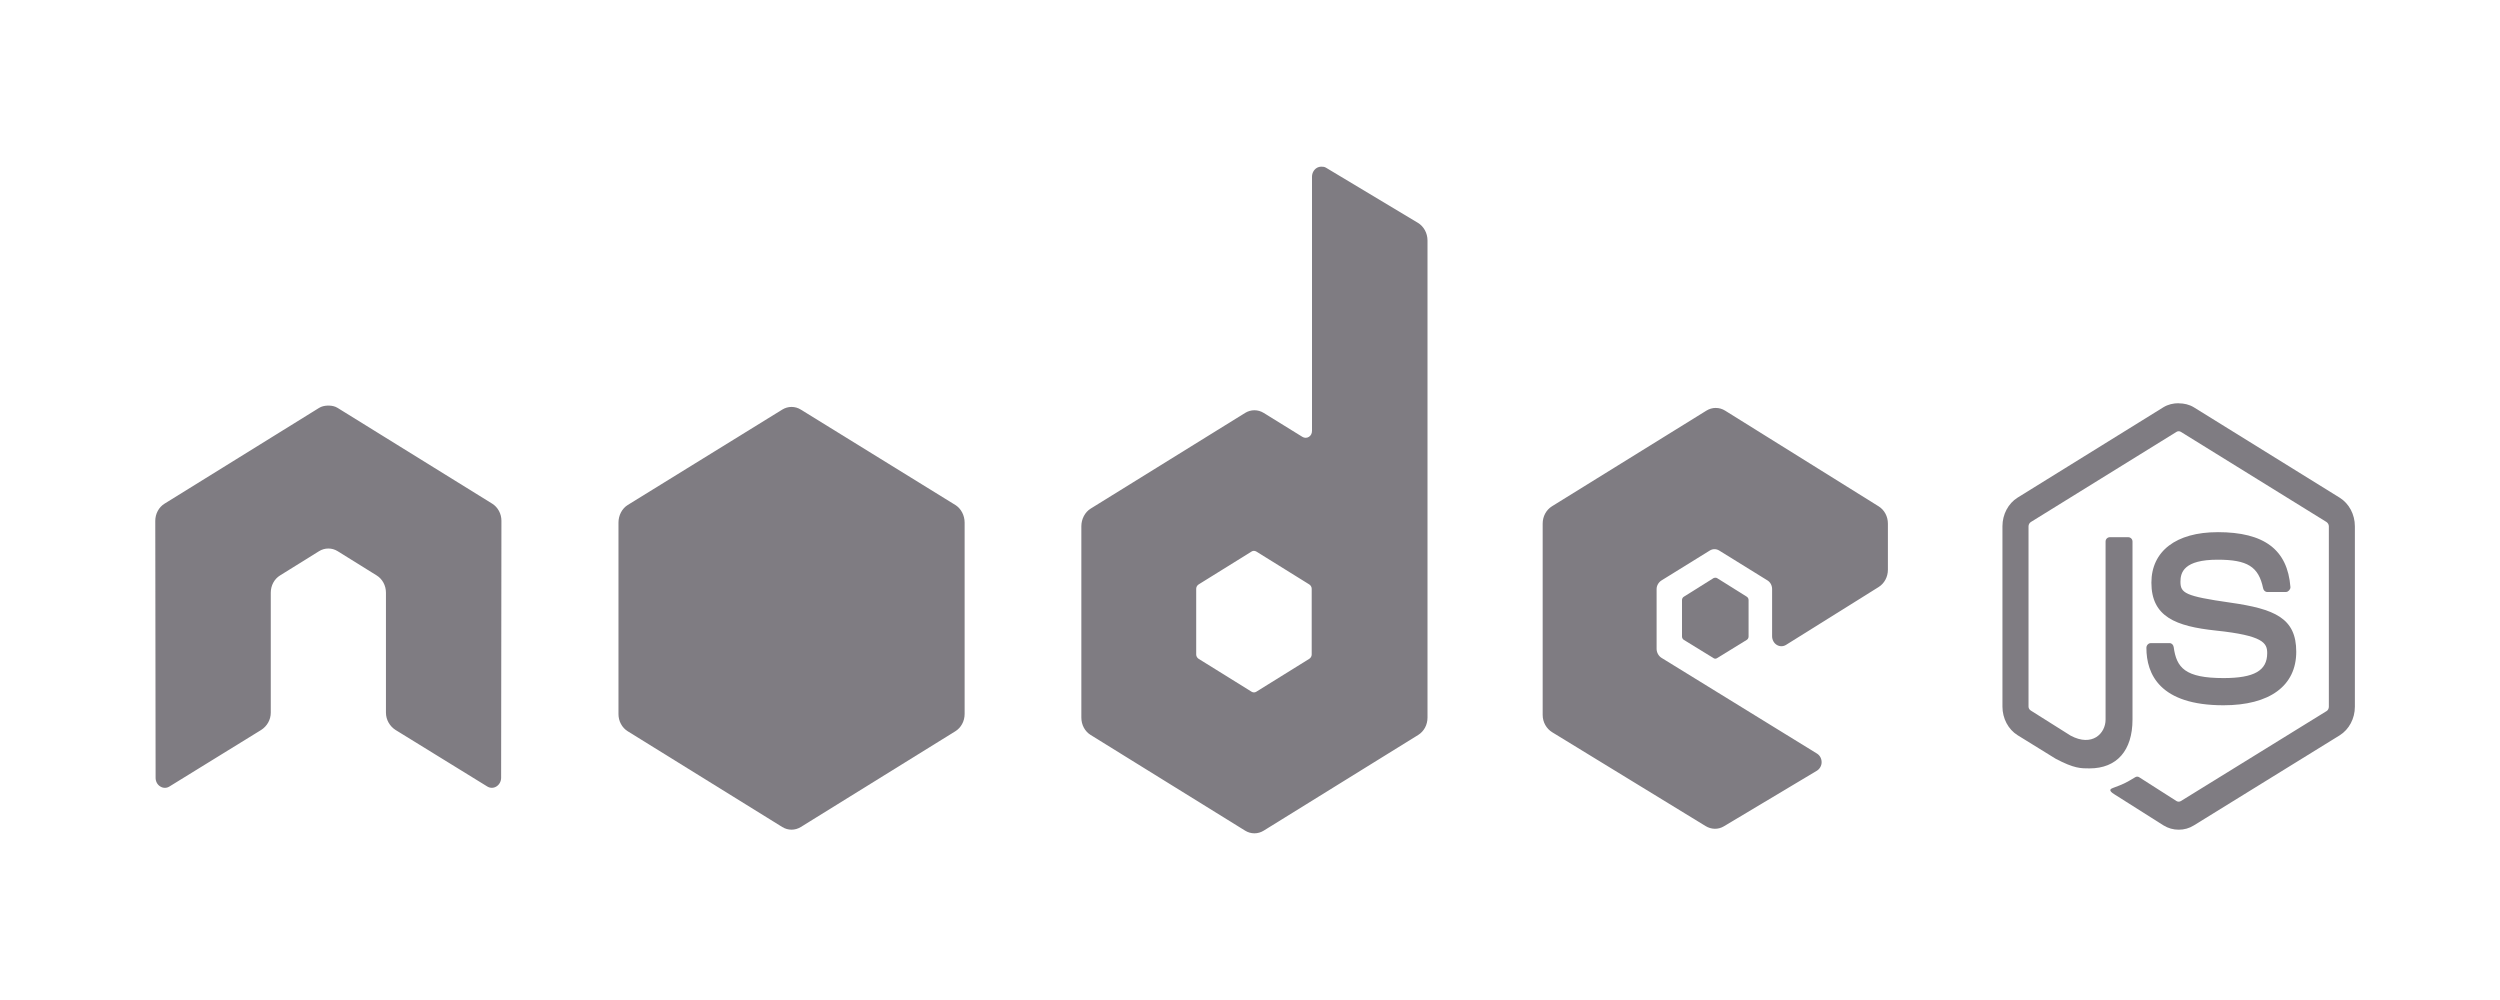 <svg width="100" height="40" viewBox="0 0 100 40" fill="none" xmlns="http://www.w3.org/2000/svg">
<path d="M87.145 16.129C86.931 16.129 86.723 16.177 86.538 16.289L80.705 19.904C80.328 20.138 80.098 20.579 80.098 21.048V28.266C80.098 28.735 80.328 29.175 80.705 29.409L82.229 30.351C82.969 30.743 83.242 30.736 83.579 30.736C84.674 30.736 85.3 30.023 85.3 28.782V21.661C85.3 21.56 85.219 21.488 85.127 21.488H84.396C84.302 21.488 84.223 21.562 84.223 21.661V28.786C84.223 29.336 83.689 29.889 82.823 29.424L81.24 28.427C81.184 28.395 81.141 28.335 81.141 28.268V21.05C81.141 20.981 81.183 20.911 81.24 20.877L87.061 17.274C87.115 17.241 87.18 17.241 87.234 17.274L93.055 20.877C93.11 20.913 93.154 20.979 93.154 21.05V28.268C93.154 28.337 93.122 28.407 93.067 28.441L87.234 32.043C87.182 32.075 87.114 32.075 87.061 32.043L85.562 31.086C85.517 31.058 85.457 31.06 85.414 31.086C85 31.338 84.922 31.367 84.534 31.512C84.439 31.547 84.293 31.603 84.584 31.778L86.541 33.016C86.727 33.131 86.935 33.188 87.148 33.188C87.364 33.188 87.568 33.133 87.755 33.016L93.588 29.413C93.965 29.177 94.195 28.738 94.195 28.27V21.051C94.195 20.582 93.965 20.142 93.588 19.908L87.755 16.293C87.572 16.181 87.362 16.133 87.148 16.133L87.145 16.129ZM88.706 21.287C87.045 21.287 86.056 22.046 86.056 23.308C86.056 24.675 87.037 25.052 88.632 25.222C90.539 25.422 90.688 25.723 90.688 26.126C90.688 26.825 90.168 27.123 88.941 27.123C87.4 27.123 87.061 26.709 86.948 25.885C86.934 25.796 86.871 25.725 86.787 25.725H86.029C85.984 25.726 85.94 25.746 85.908 25.781C85.875 25.816 85.857 25.862 85.856 25.911C85.856 26.965 86.39 28.211 88.94 28.211C90.785 28.211 91.85 27.435 91.85 26.071C91.85 24.722 90.99 24.358 89.2 24.103C87.392 23.845 87.218 23.721 87.218 23.266C87.218 22.89 87.365 22.388 88.704 22.388C89.901 22.388 90.344 22.665 90.525 23.531C90.541 23.613 90.608 23.679 90.686 23.679H91.443C91.49 23.679 91.535 23.648 91.567 23.613C91.599 23.574 91.621 23.531 91.617 23.48C91.5 21.988 90.573 21.286 88.707 21.286L88.706 21.287Z" fill="#7F7C82"/>
<path d="M52.852 6.667C52.787 6.667 52.723 6.685 52.666 6.72C52.61 6.755 52.563 6.806 52.531 6.866C52.498 6.927 52.481 6.996 52.48 7.066V17.235C52.48 17.335 52.437 17.424 52.357 17.474C52.317 17.499 52.272 17.512 52.227 17.512C52.181 17.512 52.136 17.499 52.096 17.474L50.548 16.517C50.435 16.447 50.307 16.41 50.177 16.41C50.046 16.41 49.918 16.447 49.805 16.517L43.626 20.345C43.395 20.488 43.254 20.764 43.254 21.05V28.706C43.254 28.847 43.288 28.984 43.353 29.106C43.418 29.227 43.512 29.328 43.625 29.398L49.805 33.226C49.918 33.296 50.046 33.333 50.177 33.333C50.307 33.333 50.435 33.296 50.548 33.226L56.728 29.398C56.842 29.328 56.935 29.227 57.001 29.106C57.066 28.984 57.1 28.847 57.1 28.706V9.618C57.1 9.327 56.952 9.055 56.716 8.913L53.038 6.707C52.98 6.672 52.916 6.666 52.852 6.667V6.667ZM13.097 16.224C12.979 16.23 12.868 16.252 12.762 16.317L6.583 20.146C6.469 20.216 6.375 20.316 6.31 20.438C6.245 20.559 6.211 20.697 6.211 20.837L6.224 31.113C6.224 31.256 6.293 31.388 6.41 31.458C6.524 31.532 6.667 31.532 6.781 31.458L10.447 29.198C10.679 29.05 10.831 28.793 10.831 28.507V23.708C10.831 23.422 10.971 23.16 11.203 23.017L12.763 22.047C12.876 21.977 13.004 21.94 13.135 21.941C13.265 21.94 13.393 21.977 13.506 22.047L15.066 23.017C15.297 23.159 15.438 23.422 15.438 23.708V28.507C15.438 28.792 15.592 29.052 15.821 29.198L19.487 31.457C19.602 31.531 19.744 31.531 19.859 31.457C19.972 31.387 20.045 31.255 20.045 31.112L20.057 20.837C20.058 20.696 20.024 20.558 19.958 20.437C19.893 20.316 19.799 20.215 19.686 20.145L13.506 16.317C13.401 16.252 13.29 16.229 13.171 16.224H13.097L13.097 16.224ZM68.63 16.317C68.5 16.317 68.371 16.354 68.258 16.424L62.078 20.252C61.848 20.396 61.707 20.657 61.707 20.943V28.6C61.707 28.888 61.858 29.149 62.09 29.291L68.221 33.041C68.447 33.18 68.724 33.191 68.952 33.054L72.667 30.834C72.785 30.764 72.865 30.633 72.865 30.489C72.865 30.345 72.796 30.215 72.679 30.143L66.462 26.315C66.345 26.244 66.264 26.099 66.264 25.956V23.562C66.264 23.419 66.347 23.288 66.462 23.216L68.394 22.02C68.509 21.949 68.65 21.949 68.766 22.02L70.698 23.216C70.755 23.251 70.802 23.302 70.835 23.362C70.867 23.423 70.884 23.492 70.884 23.562V25.45C70.884 25.52 70.901 25.588 70.934 25.649C70.966 25.71 71.013 25.76 71.07 25.795C71.186 25.867 71.326 25.867 71.442 25.795L75.144 23.482C75.374 23.339 75.516 23.076 75.516 22.791V20.944C75.516 20.804 75.482 20.666 75.417 20.545C75.352 20.424 75.258 20.323 75.145 20.253L69.002 16.424C68.889 16.354 68.761 16.317 68.63 16.318L68.63 16.317ZM50.152 22.034C50.187 22.034 50.221 22.043 50.251 22.06L52.369 23.376C52.426 23.412 52.468 23.478 52.468 23.549V26.181C52.468 26.252 52.427 26.318 52.369 26.354L50.251 27.67C50.194 27.705 50.123 27.705 50.065 27.67L47.947 26.354C47.89 26.318 47.848 26.252 47.848 26.181V23.549C47.848 23.477 47.89 23.412 47.947 23.376L50.065 22.06C50.094 22.042 50.12 22.034 50.152 22.034V22.033V22.034Z" fill="#7F7C82"/>
<path d="M31.662 16.277C31.531 16.277 31.403 16.314 31.29 16.384L25.11 20.199C24.879 20.342 24.739 20.617 24.739 20.904V28.56C24.738 28.7 24.772 28.838 24.838 28.959C24.903 29.081 24.997 29.181 25.11 29.251L31.29 33.08C31.403 33.15 31.531 33.187 31.662 33.187C31.792 33.187 31.92 33.15 32.033 33.08L38.213 29.251C38.326 29.181 38.42 29.081 38.485 28.959C38.551 28.838 38.585 28.7 38.585 28.56V20.903C38.585 20.617 38.444 20.342 38.213 20.199L32.033 16.384C31.92 16.313 31.792 16.277 31.661 16.277L31.662 16.277ZM68.618 23.11C68.594 23.11 68.566 23.11 68.544 23.123L67.355 23.868C67.333 23.881 67.314 23.9 67.301 23.923C67.288 23.947 67.281 23.973 67.28 24V25.463C67.28 25.518 67.31 25.568 67.355 25.596L68.544 26.327C68.564 26.34 68.588 26.348 68.612 26.348C68.636 26.348 68.659 26.34 68.68 26.327L69.869 25.596C69.913 25.569 69.943 25.518 69.943 25.463V24C69.943 23.945 69.913 23.895 69.869 23.867L68.68 23.123C68.658 23.109 68.642 23.11 68.618 23.11L68.618 23.11Z" fill="#7F7C82"/>
</svg>
